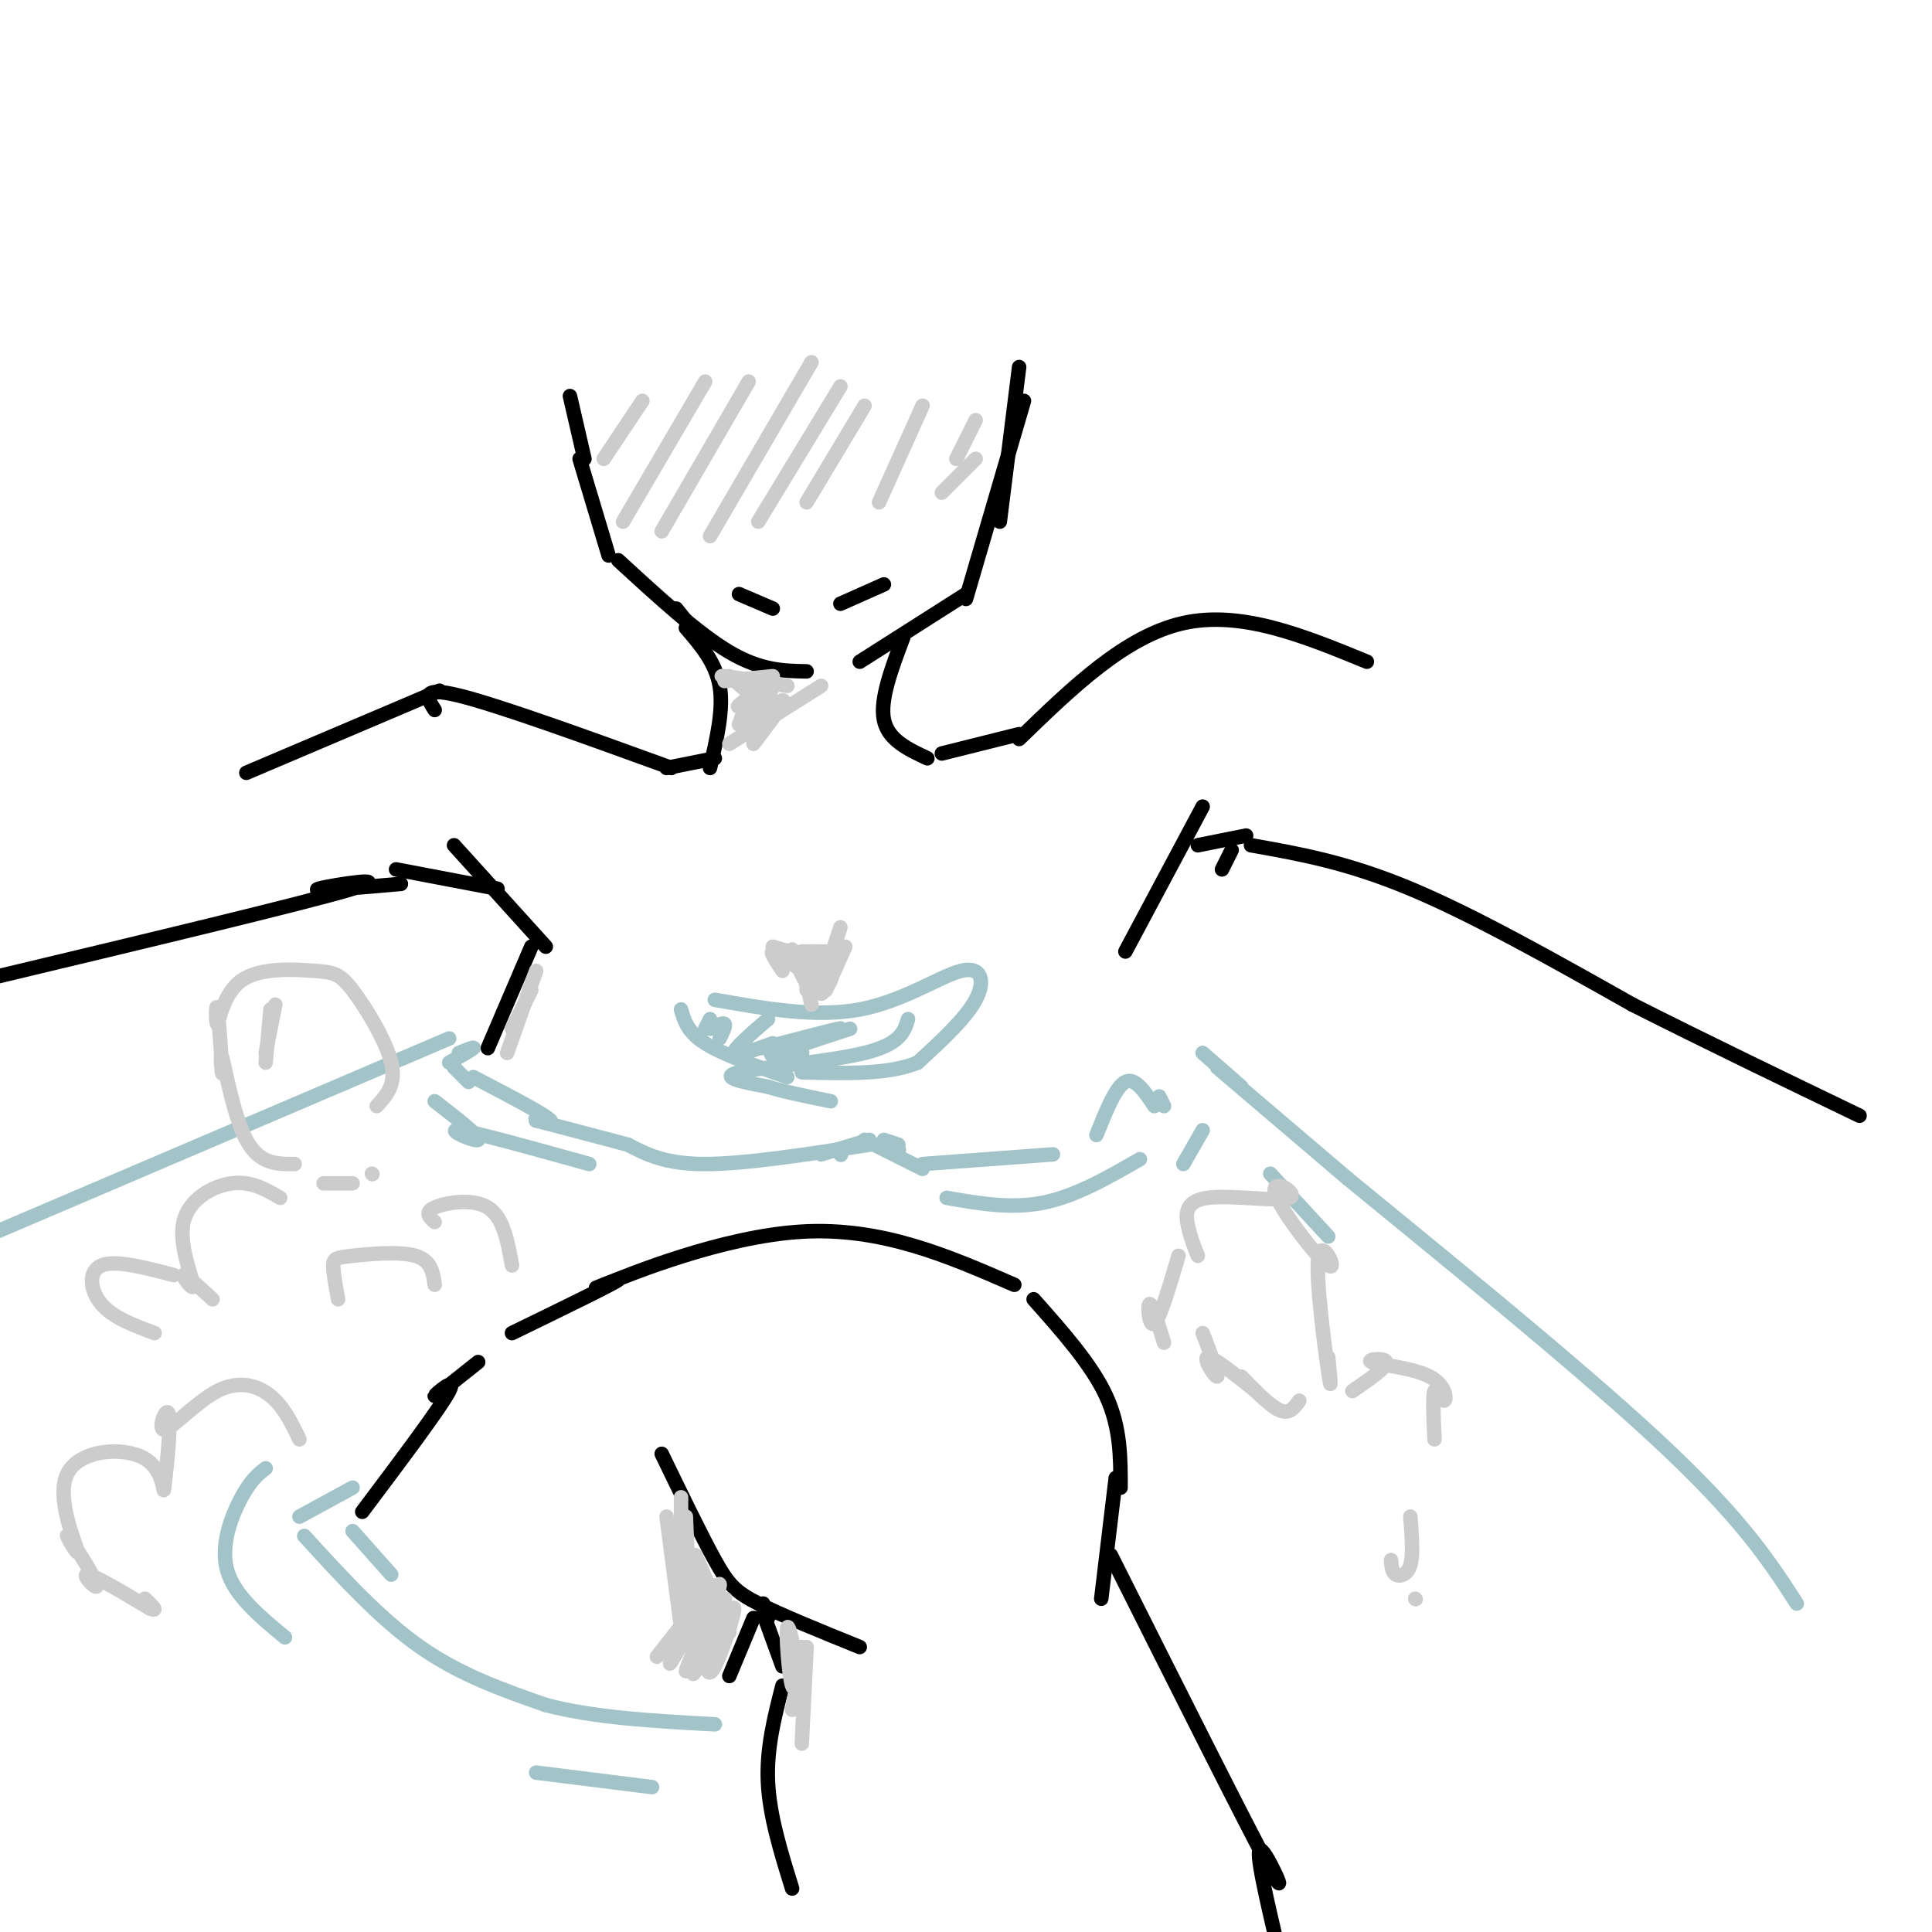 <svg viewBox='0 0 400 400' version='1.1' xmlns='http://www.w3.org/2000/svg' xmlns:xlink='http://www.w3.org/1999/xlink'><g fill='none' stroke='#000000' stroke-width='3' stroke-linecap='round' stroke-linejoin='round'><path d='M118,82c0.000,0.000 3.000,13.000 3,13'/><path d='M120,95c0.000,0.000 6.000,20.000 6,20'/><path d='M128,116c8.250,7.583 16.500,15.167 23,19c6.500,3.833 11.250,3.917 16,4'/><path d='M178,137c0.000,0.000 22.000,-14.000 22,-14'/><path d='M200,124c0.000,0.000 12.000,-41.000 12,-41'/><path d='M211,76c0.000,0.000 -4.000,32.000 -4,32'/><path d='M140,126c0.000,0.000 4.000,5.000 4,5'/><path d='M142,130c3.083,3.583 6.167,7.167 7,12c0.833,4.833 -0.583,10.917 -2,17'/><path d='M187,132c-2.417,6.417 -4.833,12.833 -4,17c0.833,4.167 4.917,6.083 9,8'/><path d='M148,157c0.000,0.000 -10.000,2.000 -10,2'/><path d='M139,159c-17.917,-6.500 -35.833,-13.000 -44,-15c-8.167,-2.000 -6.583,0.500 -5,3'/><path d='M91,143c0.000,0.000 -40.000,17.000 -40,17'/><path d='M195,156c0.000,0.000 16.000,-4.000 16,-4'/><path d='M211,153c11.000,-10.667 22.000,-21.333 34,-24c12.000,-2.667 25.000,2.667 38,8'/><path d='M249,167c0.000,0.000 -16.000,30.000 -16,30'/><path d='M248,175c0.000,0.000 10.000,-2.000 10,-2'/><path d='M94,175c0.000,0.000 19.000,21.000 19,21'/><path d='M82,180c0.000,0.000 21.000,4.000 21,4'/><path d='M110,196c0.000,0.000 -9.000,21.000 -9,21'/></g>
<g fill='none' stroke='#a2c4c9' stroke-width='3' stroke-linecap='round' stroke-linejoin='round'><path d='M163,223c-6.667,-2.333 -13.333,-4.667 -17,-7c-3.667,-2.333 -4.333,-4.667 -5,-7'/><path d='M148,207c10.464,1.851 20.929,3.702 30,2c9.071,-1.702 16.750,-6.958 21,-8c4.250,-1.042 5.071,2.131 3,6c-2.071,3.869 -7.036,8.435 -12,13'/><path d='M190,220c-6.000,2.500 -15.000,2.250 -24,2'/><path d='M147,211c0.000,0.000 -1.000,2.000 -1,2'/><path d='M147,213c1.333,-0.667 2.667,-1.333 3,-1c0.333,0.333 -0.333,1.667 -1,3'/><path d='M159,211c-3.583,3.083 -7.167,6.167 -7,7c0.167,0.833 4.083,-0.583 8,-2'/><path d='M158,217c8.584,-2.265 17.167,-4.530 16,-4c-1.167,0.530 -12.086,3.853 -14,5c-1.914,1.147 5.177,0.116 6,0c0.823,-0.116 -4.622,0.681 -4,0c0.622,-0.681 7.311,-2.841 14,-5'/><path d='M188,211c-0.778,2.578 -1.556,5.156 -9,7c-7.444,1.844 -21.556,2.956 -26,4c-4.444,1.044 0.778,2.022 6,3'/><path d='M159,225c3.167,1.000 8.083,2.000 13,3'/><path d='M95,218c1.667,-0.667 3.333,-1.333 3,-1c-0.333,0.333 -2.667,1.667 -5,3'/><path d='M94,221c0.000,0.000 3.000,3.000 3,3'/><path d='M98,223c7.511,3.911 15.022,7.822 16,9c0.978,1.178 -4.578,-0.378 -3,0c1.578,0.378 10.289,2.689 19,5'/><path d='M130,237c3.833,2.000 7.667,4.000 16,4c8.333,0.000 21.167,-2.000 34,-4'/><path d='M183,236c0.000,0.000 3.000,1.000 3,1'/><path d='M186,238c0.000,0.000 0.100,0.100 0.1,0.1'/><path d='M174,239c0.000,0.000 0.100,0.100 0.1,0.1'/><path d='M170,239c0.000,0.000 10.000,-3.000 10,-3'/><path d='M179,236c0.000,0.000 12.000,6.000 12,6'/><path d='M191,241c0.000,0.000 27.000,-2.000 27,-2'/><path d='M227,235c2.000,-5.000 4.000,-10.000 6,-11c2.000,-1.000 4.000,2.000 6,5'/><path d='M240,227c0.000,0.000 1.000,2.000 1,2'/><path d='M93,215c0.000,0.000 -96.000,41.000 -96,41'/><path d='M249,218c0.000,0.000 8.000,7.000 8,7'/><path d='M252,221c0.000,0.000 27.000,23.000 27,23'/><path d='M279,244c17.133,14.067 46.467,37.733 64,54c17.533,16.267 23.267,25.133 29,34'/></g>
<g fill='none' stroke='#000000' stroke-width='3' stroke-linecap='round' stroke-linejoin='round'><path d='M75,313c8.133,-10.822 16.267,-21.644 18,-25c1.733,-3.356 -2.933,0.756 -3,1c-0.067,0.244 4.467,-3.378 9,-7'/><path d='M106,276c10.595,-5.155 21.190,-10.310 22,-11c0.810,-0.690 -8.167,3.083 -3,1c5.167,-2.083 24.476,-10.024 41,-11c16.524,-0.976 30.262,5.012 44,11'/><path d='M214,269c6.000,6.750 12.000,13.500 15,20c3.000,6.500 3.000,12.750 3,19'/><path d='M137,301c4.111,8.489 8.222,16.978 11,22c2.778,5.022 4.222,6.578 9,9c4.778,2.422 12.889,5.711 21,9'/><path d='M231,306c0.000,0.000 -3.000,25.000 -3,25'/><path d='M156,335c0.000,0.000 -5.000,12.000 -5,12'/><path d='M158,332c0.000,0.000 1.000,3.000 1,3'/><path d='M158,334c0.000,0.000 4.000,11.000 4,11'/><path d='M162,349c-1.667,6.500 -3.333,13.000 -3,20c0.333,7.000 2.667,14.500 5,22'/><path d='M230,322c14.244,28.378 28.489,56.756 33,65c4.511,8.244 -0.711,-3.644 -2,-4c-1.289,-0.356 1.356,10.822 4,22'/><path d='M265,403c0.000,0.000 0.000,4.000 0,4'/></g>
<g fill='none' stroke='#a2c4c9' stroke-width='3' stroke-linecap='round' stroke-linejoin='round'><path d='M73,308c0.000,0.000 -11.000,6.000 -11,6'/><path d='M63,318c7.833,8.583 15.667,17.167 24,23c8.333,5.833 17.167,8.917 26,12'/><path d='M113,353c10.167,2.667 22.583,3.333 35,4'/><path d='M73,317c0.000,0.000 8.000,9.000 8,9'/><path d='M55,304c-1.511,1.178 -3.022,2.356 -5,6c-1.978,3.644 -4.422,9.756 -3,15c1.422,5.244 6.711,9.622 12,14'/><path d='M111,367c0.000,0.000 24.000,3.000 24,3'/><path d='M90,228c4.844,3.756 9.689,7.511 9,8c-0.689,0.489 -6.911,-2.289 -4,-2c2.911,0.289 14.956,3.644 27,7'/><path d='M196,248c6.667,1.167 13.333,2.333 20,1c6.667,-1.333 13.333,-5.167 20,-9'/><path d='M249,234c0.000,0.000 -4.000,7.000 -4,7'/><path d='M263,243c0.000,0.000 12.000,13.000 12,13'/></g>
<g fill='none' stroke='#cccccc' stroke-width='3' stroke-linecap='round' stroke-linejoin='round'><path d='M61,241c-3.653,0.020 -7.306,0.040 -10,-5c-2.694,-5.040 -4.429,-15.141 -5,-17c-0.571,-1.859 0.024,4.524 0,3c-0.024,-1.524 -0.665,-10.956 -1,-13c-0.335,-2.044 -0.363,3.301 0,3c0.363,-0.301 1.117,-6.249 5,-9c3.883,-2.751 10.897,-2.304 15,-2c4.103,0.304 5.297,0.467 8,4c2.703,3.533 6.915,10.438 8,15c1.085,4.562 -0.958,6.781 -3,9'/><path d='M77,243c0.000,0.000 0.100,0.100 0.1,0.1'/><path d='M67,245c0.000,0.000 6.000,0.000 6,0'/><path d='M58,248c-3.008,-1.756 -6.016,-3.512 -10,-3c-3.984,0.512 -8.944,3.292 -10,8c-1.056,4.708 1.793,11.344 2,13c0.207,1.656 -2.226,-1.670 -2,-2c0.226,-0.330 3.113,2.335 6,5'/><path d='M32,276c-4.311,-1.600 -8.622,-3.200 -11,-6c-2.378,-2.800 -2.822,-6.800 0,-8c2.822,-1.200 8.911,0.400 15,2'/><path d='M70,269c-0.512,-2.768 -1.024,-5.536 -1,-7c0.024,-1.464 0.583,-1.625 4,-2c3.417,-0.375 9.690,-0.964 13,0c3.310,0.964 3.655,3.482 4,6'/><path d='M62,298c-1.635,-3.388 -3.269,-6.775 -6,-9c-2.731,-2.225 -6.558,-3.287 -11,-1c-4.442,2.287 -9.499,7.924 -11,8c-1.501,0.076 0.553,-5.409 1,-3c0.447,2.409 -0.711,12.713 -1,15c-0.289,2.287 0.293,-3.444 -4,-6c-4.293,-2.556 -13.462,-1.938 -16,3c-2.538,4.938 1.555,14.196 2,16c0.445,1.804 -2.757,-3.846 -2,-3c0.757,0.846 5.473,8.189 6,10c0.527,1.811 -3.135,-1.911 -2,-2c1.135,-0.089 7.068,3.456 13,7'/><path d='M31,333c2.000,0.833 0.500,-0.583 -1,-2'/><path d='M90,253c-1.111,-1.000 -2.222,-2.000 0,-3c2.222,-1.000 7.778,-2.000 11,0c3.222,2.000 4.111,7.000 5,12'/><path d='M57,208c0.000,0.000 -2.000,10.000 -2,10'/><path d='M56,209c0.000,0.000 -1.000,11.000 -1,11'/><path d='M241,278c-1.267,-4.133 -2.533,-8.267 -3,-8c-0.467,0.267 -0.133,4.933 1,4c1.133,-0.933 3.067,-7.467 5,-14'/><path d='M248,260c-0.733,-1.811 -1.465,-3.621 -2,-6c-0.535,-2.379 -0.872,-5.325 4,-6c4.872,-0.675 14.952,0.923 17,0c2.048,-0.923 -3.938,-4.366 -3,-1c0.938,3.366 8.798,13.541 11,15c2.202,1.459 -1.253,-5.800 -2,-2c-0.747,3.800 1.215,18.657 2,24c0.785,5.343 0.392,1.171 0,-3'/><path d='M280,288c3.634,-2.494 7.268,-4.988 7,-6c-0.268,-1.012 -4.436,-0.542 -3,0c1.436,0.542 8.478,1.156 12,3c3.522,1.844 3.525,4.920 3,5c-0.525,0.080 -1.579,-2.834 -2,-2c-0.421,0.834 -0.211,5.417 0,10'/><path d='M292,314c0.311,3.933 0.622,7.867 0,10c-0.622,2.133 -2.178,2.467 -3,2c-0.822,-0.467 -0.911,-1.733 -1,-3'/><path d='M257,285c3.000,3.083 6.000,6.167 8,7c2.000,0.833 3.000,-0.583 4,-2'/><path d='M249,276c1.711,4.400 3.422,8.800 3,9c-0.422,0.200 -2.978,-3.800 -2,-4c0.978,-0.200 5.489,3.400 10,7'/><path d='M293,331c0.000,0.000 0.100,0.100 0.1,0.1'/><path d='M167,341c0.000,0.000 -1.000,20.000 -1,20'/><path d='M166,344c0.000,0.000 -2.000,10.000 -2,10'/><path d='M166,341c-0.667,4.978 -1.333,9.956 -2,8c-0.667,-1.956 -1.333,-10.844 -1,-12c0.333,-1.156 1.667,5.422 3,12'/><path d='M147,329c0.000,0.000 -11.000,14.000 -11,14'/><path d='M147,328c-4.805,9.274 -9.610,18.548 -8,16c1.610,-2.548 9.636,-16.918 10,-16c0.364,0.918 -6.933,17.122 -7,18c-0.067,0.878 7.097,-13.571 8,-15c0.903,-1.429 -4.456,10.163 -6,14c-1.544,3.837 0.728,-0.082 3,-4'/><path d='M147,341c1.810,-3.167 4.833,-9.083 5,-8c0.167,1.083 -2.524,9.167 -4,12c-1.476,2.833 -1.738,0.417 -2,-2'/><path d='M138,314c0.000,0.000 3.000,23.000 3,23'/><path d='M141,310c0.000,0.000 0.000,30.000 0,30'/><path d='M142,314c0.000,0.000 1.000,24.000 1,24'/><path d='M144,322c0.000,0.000 0.000,11.000 0,11'/><path d='M144,322c0.000,0.000 7.000,16.000 7,16'/><path d='M110,205c0.000,0.000 -4.000,8.000 -4,8'/><path d='M111,201c0.000,0.000 -6.000,17.000 -6,17'/><path d='M167,200c0.000,0.000 0.000,5.000 0,5'/><path d='M166,199c0.000,0.000 2.000,9.000 2,9'/><path d='M174,192c-1.833,5.583 -3.667,11.167 -4,13c-0.333,1.833 0.833,-0.083 2,-2'/><path d='M175,196c0.000,0.000 -4.000,9.000 -4,9'/><path d='M168,197c0.511,4.356 1.022,8.711 0,8c-1.022,-0.711 -3.578,-6.489 -4,-8c-0.422,-1.511 1.289,1.244 3,4'/><path d='M166,201c-2.667,-2.000 -5.333,-4.000 -6,-4c-0.667,0.000 0.667,2.000 2,4'/><path d='M160,196c0.000,0.000 10.000,3.000 10,3'/><path d='M166,197c0.000,0.000 6.000,0.000 6,0'/><path d='M170,142c0.000,0.000 -19.000,12.000 -19,12'/><path d='M156,142c0.000,0.000 -3.000,8.000 -3,8'/><path d='M151,140c0.000,0.000 7.000,6.000 7,6'/><path d='M150,141c0.000,0.000 10.000,-1.000 10,-1'/><path d='M153,141c-2.333,-0.583 -4.667,-1.167 -3,-1c1.667,0.167 7.333,1.083 13,2'/><path d='M159,143c-3.545,2.018 -7.091,4.035 -6,3c1.091,-1.035 6.818,-5.123 7,-4c0.182,1.123 -5.182,7.456 -5,8c0.182,0.544 5.909,-4.702 7,-5c1.091,-0.298 -2.455,4.351 -6,9'/><path d='M133,83c0.000,0.000 -8.000,12.000 -8,12'/><path d='M146,79c0.000,0.000 -17.000,29.000 -17,29'/><path d='M155,79c0.000,0.000 -18.000,31.000 -18,31'/><path d='M168,75c0.000,0.000 -21.000,36.000 -21,36'/><path d='M174,80c0.000,0.000 -17.000,28.000 -17,28'/><path d='M179,84c0.000,0.000 -12.000,20.000 -12,20'/><path d='M191,84c0.000,0.000 -9.000,20.000 -9,20'/><path d='M202,87c0.000,0.000 -4.000,8.000 -4,8'/><path d='M202,95c0.000,0.000 -7.000,7.000 -7,7'/></g>
<g fill='none' stroke='#000000' stroke-width='3' stroke-linecap='round' stroke-linejoin='round'><path d='M153,123c0.000,0.000 7.000,3.000 7,3'/><path d='M183,121c0.000,0.000 -9.000,4.000 -9,4'/><path d='M253,180c0.000,0.000 2.000,-4.000 2,-4'/><path d='M259,175c9.917,1.750 19.833,3.500 33,9c13.167,5.500 29.583,14.750 46,24'/><path d='M338,208c15.500,7.833 31.250,15.417 47,23'/><path d='M83,183c-9.667,0.844 -19.333,1.689 -17,1c2.333,-0.689 16.667,-2.911 7,0c-9.667,2.911 -43.333,10.956 -77,19'/></g>
</svg>